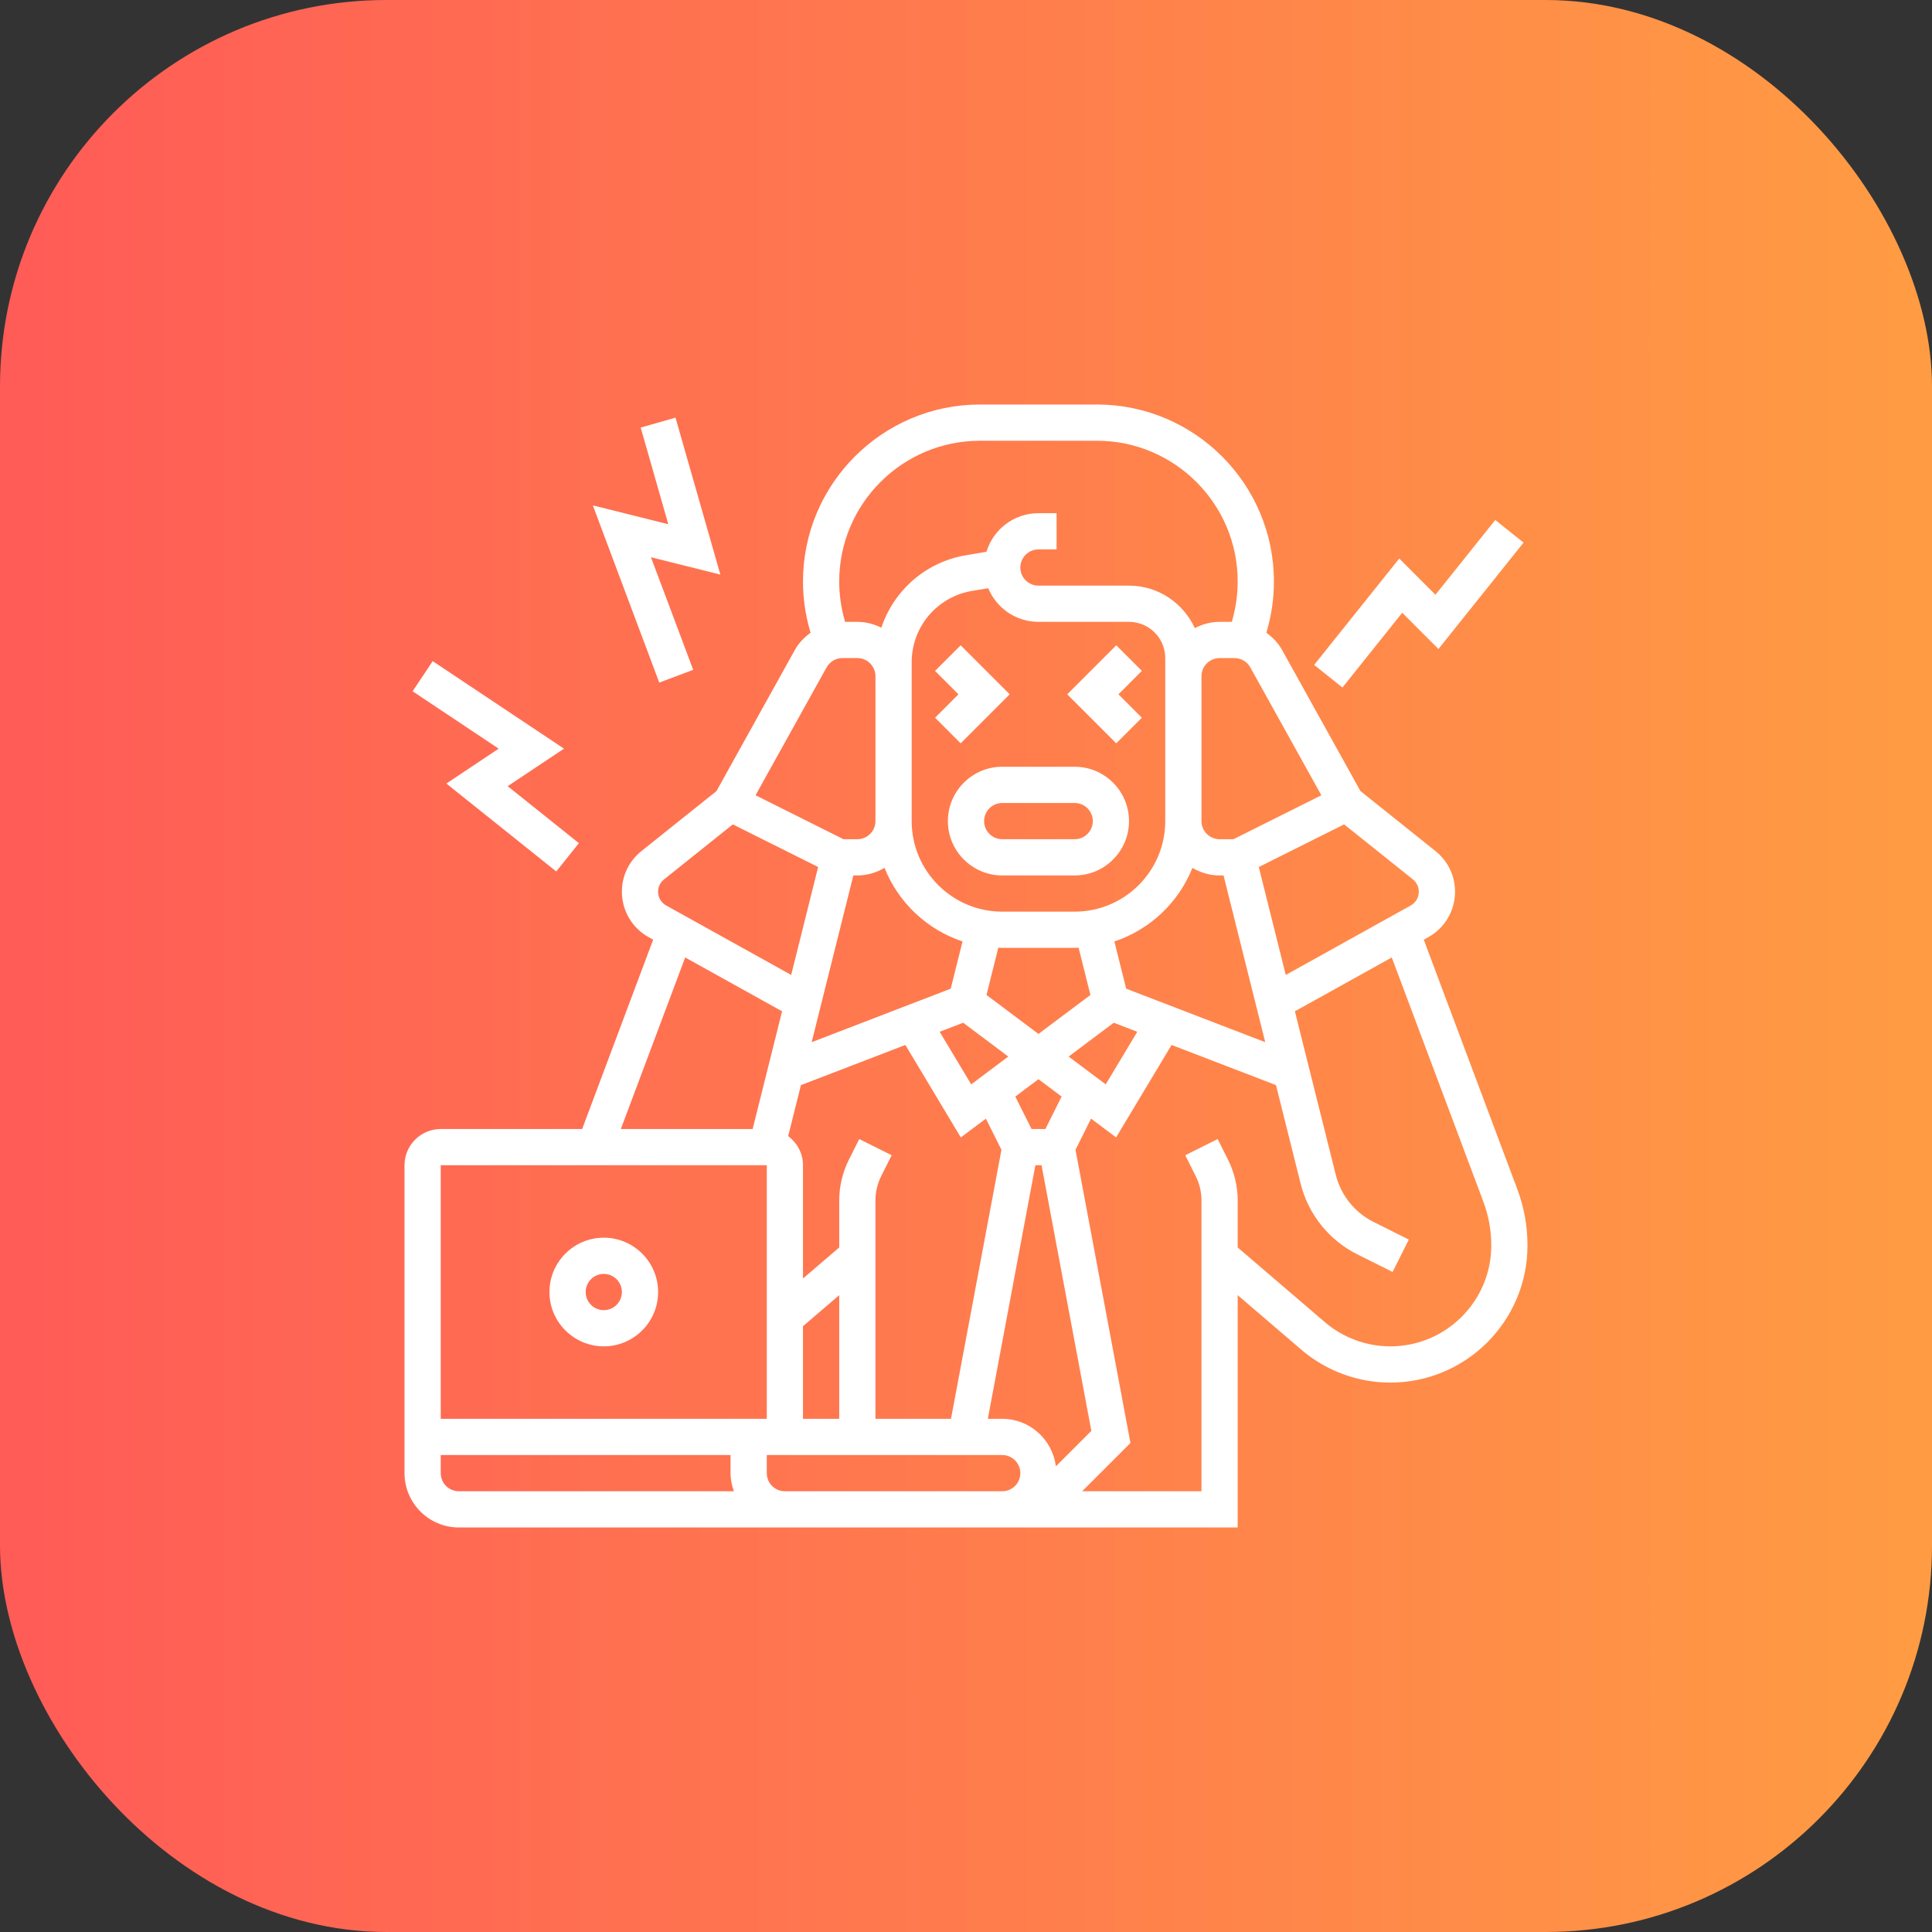 <svg width="69" height="69" viewBox="0 0 69 69" fill="none" xmlns="http://www.w3.org/2000/svg">
<rect x="0" y="0" width="69" height="69" fill="#333333" stroke="none"/>
<rect width="69" height="69" rx="13.8" fill="url(#paint0_linear_2459_110)"/>
<path d="M21.564 48.084C22.634 48.084 23.504 47.214 23.504 46.144C23.504 45.074 22.634 44.203 21.564 44.203C20.494 44.203 19.623 45.074 19.623 46.144C19.623 47.214 20.494 48.084 21.564 48.084ZM21.564 45.497C21.92 45.497 22.21 45.787 22.21 46.144C22.21 46.501 21.92 46.791 21.564 46.791C21.207 46.791 20.917 46.501 20.917 46.144C20.917 45.787 21.207 45.497 21.564 45.497Z" fill="white"/>
<path d="M33.853 29.325C33.853 30.395 34.724 31.266 35.794 31.266H38.382C39.452 31.266 40.322 30.395 40.322 29.325C40.322 28.255 39.452 27.384 38.382 27.384H35.794C34.724 27.384 33.853 28.255 33.853 29.325ZM39.029 29.325C39.029 29.682 38.738 29.972 38.382 29.972H35.794C35.438 29.972 35.147 29.682 35.147 29.325C35.147 28.968 35.438 28.678 35.794 28.678H38.382C38.738 28.678 39.029 28.968 39.029 29.325Z" fill="white"/>
<path d="M34.309 26.548L36.06 24.797L34.309 23.046L33.395 23.96L34.231 24.797L33.395 25.633L34.309 26.548Z" fill="white"/>
<path d="M40.781 25.633L39.945 24.797L40.781 23.96L39.866 23.046L38.115 24.797L39.866 26.548L40.781 25.633Z" fill="white"/>
<path d="M54.187 42.463L50.849 33.561L51.009 33.471C51.6 33.144 51.966 32.522 51.966 31.847C51.966 31.279 51.712 30.751 51.269 30.397L48.588 28.253L45.785 23.207C45.647 22.959 45.449 22.761 45.227 22.598L45.253 22.504C45.416 21.939 45.497 21.355 45.497 20.767C45.497 17.283 42.662 14.447 39.177 14.447H35C31.514 14.447 28.678 17.283 28.678 20.767C28.678 21.354 28.76 21.939 28.922 22.505L28.948 22.598C28.726 22.761 28.528 22.959 28.391 23.207L25.588 28.253L22.907 30.397C22.464 30.751 22.21 31.279 22.21 31.847C22.21 32.522 22.576 33.144 23.165 33.47L23.327 33.56L20.791 40.322H15.741C15.027 40.322 14.447 40.902 14.447 41.616V52.612C14.447 53.682 15.318 54.553 16.388 54.553H44.203V46.256L46.47 48.198C47.357 48.96 48.488 49.378 49.657 49.378C52.357 49.378 54.553 47.181 54.553 44.482C54.553 43.788 54.431 43.11 54.187 42.463ZM50.461 31.408C50.595 31.515 50.672 31.675 50.672 31.847C50.672 32.052 50.562 32.24 50.383 32.339L45.92 34.819L44.957 30.965L48.004 29.442L50.461 31.408ZM37.71 52.369C37.589 51.415 36.781 50.672 35.794 50.672H35.28L36.978 41.616H37.198L38.977 51.103L37.71 52.369ZM30.477 31.266H30.619C30.974 31.266 31.303 31.163 31.59 30.996C32.083 32.233 33.104 33.202 34.376 33.623L33.954 35.31L28.988 37.221L30.477 31.266ZM32.56 23.655C32.56 22.385 33.469 21.311 34.722 21.103L35.294 21.008C35.585 21.712 36.279 22.209 37.088 22.209H40.322C41.036 22.209 41.616 22.79 41.616 23.503V29.325C41.616 31.108 40.165 32.559 38.382 32.559H35.794C34.011 32.559 32.56 31.108 32.56 29.325V23.655ZM38.944 35.534L37.088 36.926L35.232 35.534L35.654 33.846C35.701 33.847 35.747 33.853 35.794 33.853H38.382C38.429 33.853 38.475 33.847 38.521 33.846L38.944 35.534ZM34.686 38.727L33.559 36.849L34.399 36.526L36.01 37.734L34.686 38.727ZM28.678 47.365L29.972 46.256V50.672H28.678V47.365ZM30.687 40.68L30.313 41.427C30.091 41.873 29.972 42.374 29.972 42.873V44.552L28.678 45.661V41.616C28.678 41.189 28.468 40.813 28.149 40.577L28.605 38.755L32.334 37.32L34.315 40.623L35.21 39.952L35.766 41.064L33.964 50.672H31.266V42.873C31.266 42.574 31.337 42.273 31.471 42.005L31.845 41.258L30.687 40.68ZM37.335 40.322H36.841L36.261 39.163L37.088 38.543L37.915 39.163L37.335 40.322ZM38.166 37.734L39.777 36.526L40.617 36.849L39.49 38.727L38.166 37.734ZM40.221 35.31L39.799 33.623C41.071 33.202 42.093 32.233 42.586 30.996C42.873 31.163 43.202 31.266 43.557 31.266H43.698L45.187 37.221L40.221 35.31ZM47.191 28.402L44.051 29.972H43.557C43.2 29.972 42.91 29.682 42.91 29.325V24.15C42.91 23.793 43.2 23.503 43.557 23.503H44.089C44.324 23.503 44.541 23.631 44.654 23.836L47.191 28.402ZM34.999 15.741H39.176C41.949 15.741 44.203 17.996 44.203 20.767C44.203 21.235 44.138 21.699 44.01 22.149L43.993 22.209H43.557C43.236 22.209 42.938 22.295 42.672 22.433C42.263 21.541 41.366 20.916 40.322 20.916H37.088C36.731 20.916 36.441 20.626 36.441 20.269C36.441 19.912 36.731 19.622 37.088 19.622H37.735V18.328H37.088C36.213 18.328 35.471 18.91 35.23 19.707L34.509 19.828C33.057 20.07 31.921 21.089 31.476 22.418C31.216 22.288 30.928 22.209 30.619 22.209H30.183L30.165 22.149C30.038 21.7 29.972 21.235 29.972 20.767C29.972 17.996 32.227 15.741 34.999 15.741ZM29.521 23.836C29.635 23.631 29.852 23.503 30.087 23.503H30.619C30.976 23.503 31.266 23.793 31.266 24.15V29.325C31.266 29.682 30.976 29.972 30.619 29.972H30.125L26.984 28.402L29.521 23.836ZM23.715 31.408L26.172 29.442L29.219 30.965L28.256 34.819L23.793 32.339C23.614 32.24 23.503 32.052 23.503 31.847C23.503 31.675 23.581 31.515 23.715 31.408ZM24.471 34.195L27.931 36.118L26.88 40.322H22.173L24.471 34.195ZM27.385 41.616V50.672H15.741V41.616H27.385ZM15.741 52.612V51.966H26.091V52.612C26.091 52.84 26.138 53.056 26.21 53.259H16.388C16.032 53.259 15.741 52.97 15.741 52.612ZM28.032 53.259C27.675 53.259 27.385 52.97 27.385 52.612V51.966H35.794C36.151 51.966 36.441 52.255 36.441 52.612C36.441 52.97 36.151 53.259 35.794 53.259H28.032ZM49.657 48.084C48.797 48.084 47.964 47.776 47.312 47.216L44.203 44.552V42.873C44.203 42.374 44.085 41.873 43.862 41.427L43.488 40.68L42.331 41.259L42.705 42.006C42.839 42.273 42.91 42.574 42.91 42.873V53.259H38.649L40.374 51.535L38.411 41.063L38.966 39.951L39.861 40.622L41.842 37.32L45.571 38.754L46.45 42.269C46.725 43.37 47.464 44.292 48.479 44.8L49.736 45.428L50.315 44.271L49.058 43.642C48.382 43.305 47.889 42.689 47.706 41.956L46.246 36.118L49.706 34.195L52.977 42.917C53.165 43.419 53.26 43.945 53.26 44.482C53.26 46.468 51.643 48.084 49.657 48.084Z" fill="white"/>
<path d="M15.941 27.984L19.866 31.124L20.675 30.113L18.131 28.078L20.143 26.738L15.454 23.612L14.736 24.688L17.81 26.738L15.941 27.984Z" fill="white"/>
<path d="M23.545 24.378L24.757 23.922L23.248 19.901L25.727 20.521L24.125 14.916L22.882 15.271L23.868 18.723L21.172 18.049L23.545 24.378Z" fill="white"/>
<path d="M50.08 21.884L51.374 23.178L54.413 19.379L53.402 18.571L51.266 21.241L49.973 19.947L46.934 23.746L47.944 24.554L50.08 21.884Z" fill="white"/>
<defs>
<linearGradient id="paint0_linear_2459_110" x1="69" y1="34.5" x2="-9.09027e-07" y2="34.5" gradientUnits="userSpaceOnUse">
<stop stop-color="#FF9C43"/>
<stop offset="1" stop-color="#FF5B57"/>
</linearGradient>
</defs>
</svg>
